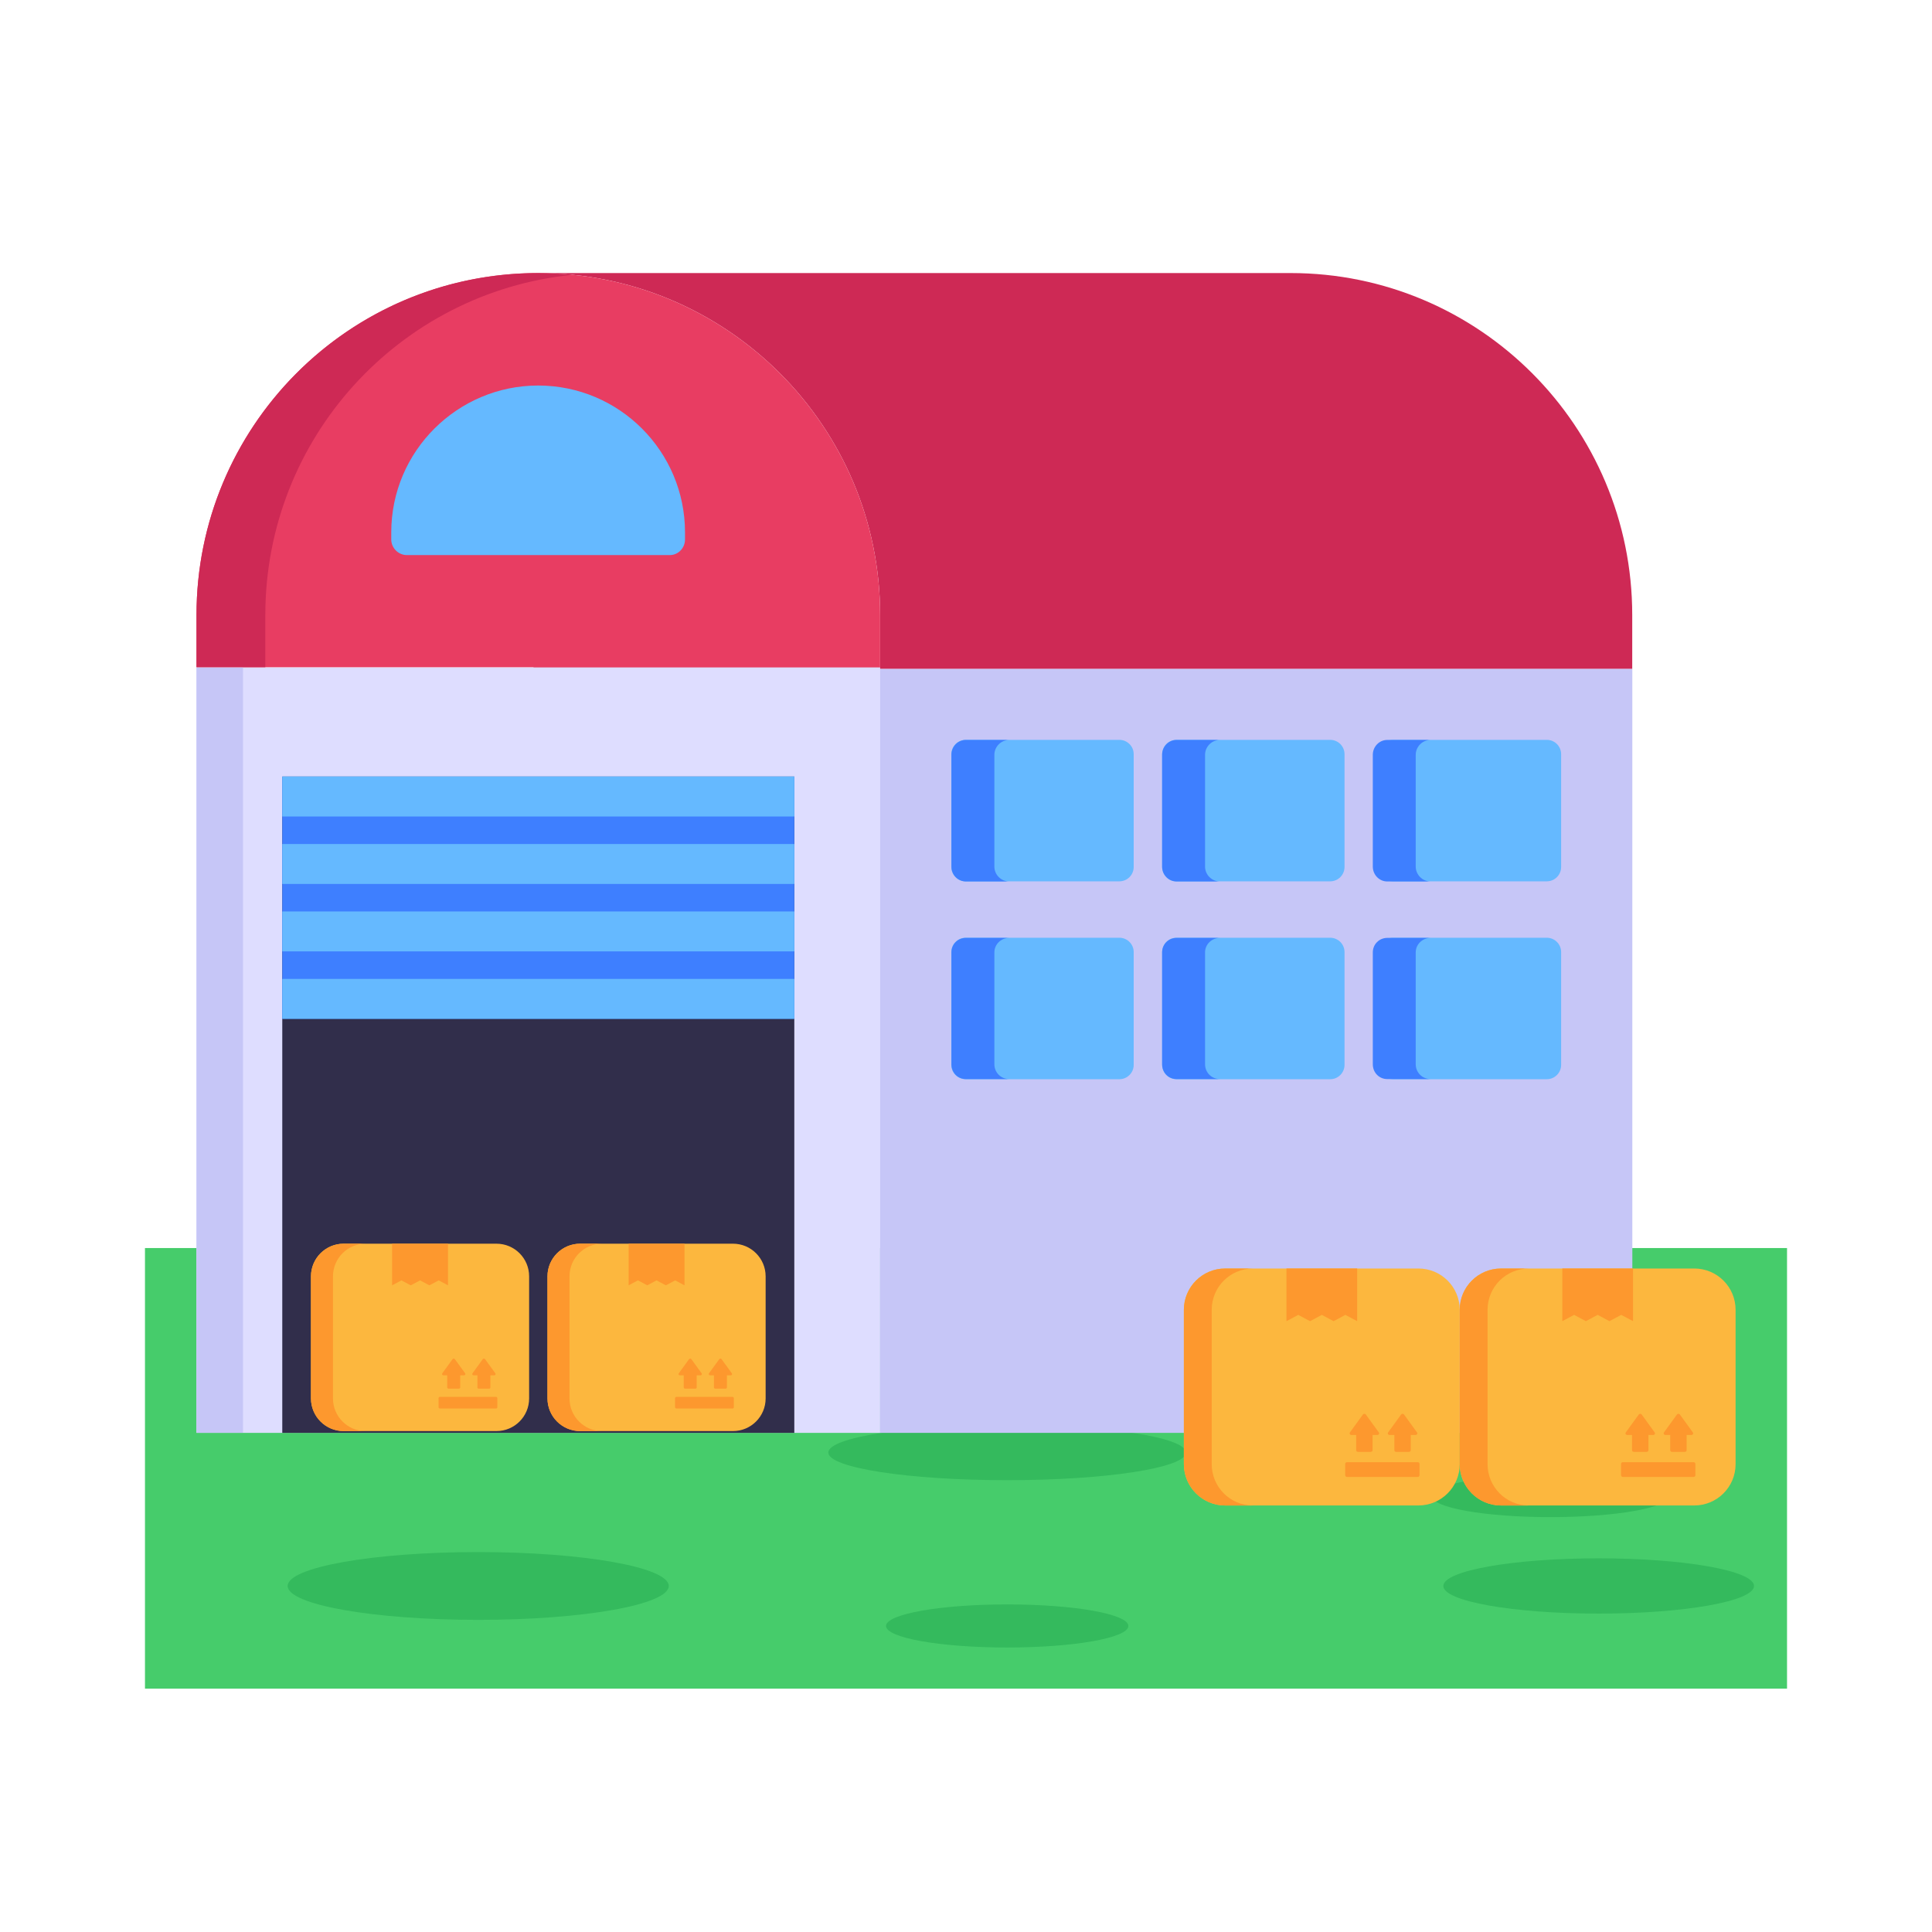 <svg width="130" height="130" viewBox="0 0 130 130" fill="none" xmlns="http://www.w3.org/2000/svg">
<path d="M9.755 83.978H120.245V113.626H9.755V83.978Z" fill="#46CC6B"/>
<path d="M67.772 99.598C74.418 99.598 79.806 98.766 79.806 97.739C79.806 96.711 74.418 95.879 67.772 95.879C61.125 95.879 55.737 96.711 55.737 97.739C55.737 98.766 61.125 99.598 67.772 99.598Z" fill="#34BA5D"/>
<path d="M104.325 102.084C108.739 102.084 112.318 101.447 112.318 100.662C112.318 99.876 108.739 99.239 104.325 99.239C99.912 99.239 96.333 99.876 96.333 100.662C96.333 101.447 99.912 102.084 104.325 102.084Z" fill="#34BA5D"/>
<path d="M67.772 110.857C72.274 110.857 75.925 110.208 75.925 109.407C75.925 108.606 72.274 107.957 67.772 107.957C63.269 107.957 59.618 108.606 59.618 109.407C59.618 110.208 63.269 110.857 67.772 110.857Z" fill="#34BA5D"/>
<path d="M107.571 108.576C113.344 108.576 118.024 107.743 118.024 106.716C118.024 105.689 113.344 104.856 107.571 104.856C101.798 104.856 97.118 105.689 97.118 106.716C97.118 107.743 101.798 108.576 107.571 108.576Z" fill="#34BA5D"/>
<path d="M32.177 108.997C39.258 108.997 44.999 107.976 44.999 106.716C44.999 105.456 39.258 104.435 32.177 104.435C25.096 104.435 19.356 105.456 19.356 106.716C19.356 107.976 25.096 108.997 32.177 108.997Z" fill="#34BA5D"/>
<path d="M98.322 92.12C106.784 92.12 113.643 90.898 113.643 89.392C113.643 87.885 106.784 86.664 98.322 86.664C89.86 86.664 83.001 87.885 83.001 89.392C83.001 90.898 89.86 92.12 98.322 92.12Z" fill="#34BA5D"/>
<path d="M31.008 94.24C39.47 94.24 46.329 93.018 46.329 91.512C46.329 90.005 39.47 88.784 31.008 88.784C22.546 88.784 15.687 90.005 15.687 91.512C15.687 93.018 22.546 94.24 31.008 94.24Z" fill="#34BA5D"/>
<path d="M109.829 41.386V45.014H35.9V44.895H59.222V41.386C59.222 28.686 48.91 18.373 36.21 18.373H86.841C99.541 18.373 109.829 28.686 109.829 41.386Z" fill="#CE2955"/>
<path d="M13.217 44.91H59.225V96.415H13.217V44.91Z" fill="#DEDDFF"/>
<path d="M59.222 41.386V44.895H13.222V41.386C13.222 28.886 23.208 18.568 35.9 18.373H36.21C48.91 18.373 59.222 28.686 59.222 41.386Z" fill="#E83D62"/>
<path d="M46.093 35.823V36.301C46.093 36.874 45.639 37.351 45.066 37.351H27.378C26.805 37.351 26.327 36.874 26.327 36.301V35.823C26.327 30.348 30.8 25.941 36.21 25.941C41.677 25.941 46.093 30.381 46.093 35.823Z" fill="#65B9FF"/>
<path d="M38.502 18.493C26.849 19.673 17.853 29.512 17.853 41.386V44.895H13.222V41.386C13.222 28.721 23.458 18.373 36.21 18.373C36.998 18.373 37.762 18.421 38.502 18.493Z" fill="#CE2955"/>
<path d="M59.22 45.009H109.836V96.415H59.22V45.009Z" fill="#C6C6F7"/>
<path d="M18.994 52.253H53.447V96.415H18.994V52.253Z" fill="#312E4B"/>
<path d="M18.994 52.253H53.447V68.555H18.994V52.253Z" fill="#3E7FFF"/>
<path d="M18.994 52.253H53.447V54.94H18.994V52.253Z" fill="#65B9FF"/>
<path d="M18.994 56.792H53.447V59.479H18.994V56.792Z" fill="#65B9FF"/>
<path d="M18.994 61.33H53.447V64.016H18.994V61.33Z" fill="#65B9FF"/>
<path d="M18.994 65.869H53.447V68.555H18.994V65.869Z" fill="#65B9FF"/>
<path d="M13.221 44.919H16.35V96.41H13.221V44.919Z" fill="#C6C6F7"/>
<path d="M78.197 58.338V50.748C78.197 50.215 78.628 49.783 79.161 49.783H89.505C90.038 49.783 90.47 50.215 90.47 50.748V58.338C90.47 58.871 90.038 59.303 89.505 59.303H79.161C78.628 59.303 78.197 58.871 78.197 58.338Z" fill="#65B9FF"/>
<path d="M92.771 58.338V50.748C92.771 50.215 93.203 49.783 93.736 49.783H104.08C104.613 49.783 105.045 50.215 105.045 50.748V58.338C105.045 58.871 104.613 59.303 104.08 59.303H93.736C93.203 59.303 92.771 58.871 92.771 58.338Z" fill="#65B9FF"/>
<path d="M78.197 71.654V64.063C78.197 63.531 78.628 63.099 79.161 63.099H89.505C90.038 63.099 90.47 63.531 90.47 64.063V71.654C90.47 72.186 90.038 72.618 89.505 72.618H79.161C78.628 72.618 78.197 72.186 78.197 71.654Z" fill="#65B9FF"/>
<path d="M92.771 71.654V64.063C92.771 63.531 93.203 63.099 93.736 63.099H104.08C104.613 63.099 105.045 63.531 105.045 64.063V71.654C105.045 72.186 104.613 72.618 104.08 72.618H93.736C93.203 72.618 92.771 72.186 92.771 71.654Z" fill="#65B9FF"/>
<path d="M64.01 58.338V50.748C64.01 50.215 64.442 49.783 64.975 49.783H75.319C75.852 49.783 76.284 50.215 76.284 50.748V58.338C76.284 58.871 75.852 59.303 75.319 59.303H64.975C64.442 59.303 64.01 58.871 64.01 58.338Z" fill="#65B9FF"/>
<path d="M64.01 71.654V64.063C64.01 63.531 64.442 63.099 64.975 63.099H75.319C75.852 63.099 76.284 63.531 76.284 64.063V71.654C76.284 72.186 75.852 72.618 75.319 72.618H64.975C64.442 72.618 64.01 72.186 64.01 71.654Z" fill="#65B9FF"/>
<path d="M67.911 59.313H64.999C64.45 59.313 64.02 58.859 64.02 58.31V50.791C64.02 50.242 64.45 49.788 64.999 49.788H67.911C67.362 49.788 66.909 50.242 66.909 50.791V58.31C66.909 58.859 67.362 59.313 67.911 59.313Z" fill="#3E7FFF"/>
<path d="M67.911 72.609H64.999C64.45 72.609 64.02 72.18 64.02 71.607V64.087C64.02 63.538 64.45 63.108 64.999 63.108H67.911C67.362 63.108 66.909 63.538 66.909 64.087V71.607C66.909 72.18 67.362 72.609 67.911 72.609Z" fill="#3E7FFF"/>
<path d="M82.088 59.313H79.175C78.626 59.313 78.197 58.859 78.197 58.31V50.791C78.197 50.242 78.626 49.788 79.175 49.788H82.088C81.539 49.788 81.085 50.242 81.085 50.791V58.31C81.085 58.859 81.539 59.313 82.088 59.313Z" fill="#3E7FFF"/>
<path d="M82.088 72.609H79.175C78.626 72.609 78.197 72.18 78.197 71.607V64.087C78.197 63.538 78.626 63.108 79.175 63.108H82.088C81.539 63.108 81.085 63.538 81.085 64.087V71.607C81.085 72.18 81.539 72.609 82.088 72.609Z" fill="#3E7FFF"/>
<path d="M96.264 59.313H93.352C92.803 59.313 92.373 58.859 92.373 58.31V50.791C92.373 50.242 92.803 49.788 93.352 49.788H96.264C95.715 49.788 95.261 50.242 95.261 50.791V58.31C95.261 58.859 95.715 59.313 96.264 59.313Z" fill="#3E7FFF"/>
<path d="M96.264 72.609H93.352C92.803 72.609 92.373 72.18 92.373 71.607V64.087C92.373 63.538 92.803 63.108 93.352 63.108H96.264C95.715 63.108 95.261 63.538 95.261 64.087V71.607C95.261 72.18 95.715 72.609 96.264 72.609Z" fill="#3E7FFF"/>
<path d="M82.44 101.299H95.443C96.978 101.299 98.222 100.055 98.222 98.519V88.134C98.222 86.599 96.978 85.355 95.443 85.355H82.44C80.905 85.355 79.661 86.599 79.661 88.134V98.519C79.661 100.055 80.905 101.299 82.44 101.299Z" fill="#FCB73E"/>
<path d="M84.315 101.303H82.44C80.909 101.303 79.659 100.054 79.659 98.522V88.137C79.659 86.596 80.909 85.356 82.44 85.356H84.315C82.773 85.356 81.534 86.596 81.534 88.137V98.522C81.534 100.054 82.773 101.303 84.315 101.303Z" fill="#FD982E"/>
<path d="M86.564 85.354V88.898L87.357 88.475L88.149 88.898L88.943 88.475L89.735 88.898L90.528 88.475L91.32 88.898V85.354H86.564Z" fill="#FD982E"/>
<path d="M93.502 96.556H93.823V97.582C93.823 97.643 93.877 97.693 93.943 97.693H94.808C94.874 97.693 94.928 97.643 94.928 97.582V96.556H95.249C95.344 96.556 95.401 96.458 95.348 96.385L94.475 95.181C94.428 95.116 94.323 95.116 94.276 95.181L93.403 96.385C93.35 96.458 93.407 96.556 93.502 96.556Z" fill="#FD982E"/>
<path d="M90.933 96.556H91.253V97.582C91.253 97.643 91.307 97.693 91.373 97.693H92.238C92.304 97.693 92.358 97.643 92.358 97.582V96.556H92.679C92.775 96.556 92.832 96.458 92.778 96.385L91.905 95.181C91.858 95.116 91.754 95.116 91.706 95.181L90.833 96.385C90.78 96.458 90.837 96.556 90.933 96.556Z" fill="#FD982E"/>
<path d="M95.398 98.386H90.634C90.568 98.386 90.514 98.439 90.514 98.506V99.261C90.514 99.327 90.568 99.381 90.634 99.381L95.398 99.381C95.464 99.381 95.518 99.327 95.518 99.261V98.506C95.518 98.439 95.464 98.386 95.398 98.386Z" fill="#FD982E"/>
<path d="M101.002 101.299H114.005C115.54 101.299 116.784 100.055 116.784 98.519V88.134C116.784 86.599 115.54 85.355 114.005 85.355H101.002C99.467 85.355 98.222 86.599 98.222 88.134V98.519C98.222 100.055 99.467 101.299 101.002 101.299Z" fill="#FCB73E"/>
<path d="M102.876 101.303H101.001C99.47 101.303 98.22 100.054 98.22 98.522V88.137C98.22 86.596 99.47 85.356 101.001 85.356H102.876C101.335 85.356 100.095 86.596 100.095 88.137V98.522C100.095 100.054 101.335 101.303 102.876 101.303Z" fill="#FD982E"/>
<path d="M105.125 85.354V88.898L105.919 88.475L106.711 88.898L107.504 88.475L108.296 88.898L109.09 88.475L109.882 88.898V85.354H105.125Z" fill="#FD982E"/>
<path d="M112.064 96.556H112.385V97.582C112.385 97.643 112.438 97.693 112.505 97.693H113.37C113.436 97.693 113.489 97.643 113.489 97.582V96.556H113.81C113.906 96.556 113.963 96.458 113.91 96.385L113.037 95.181C112.989 95.116 112.885 95.116 112.838 95.181L111.964 96.385C111.911 96.458 111.968 96.556 112.064 96.556Z" fill="#FD982E"/>
<path d="M109.494 96.556H109.815V97.582C109.815 97.643 109.869 97.693 109.935 97.693H110.8C110.866 97.693 110.92 97.643 110.92 97.582V96.556H111.24C111.336 96.556 111.393 96.458 111.34 96.385L110.467 95.181C110.419 95.116 110.315 95.116 110.268 95.181L109.395 96.385C109.341 96.458 109.398 96.556 109.494 96.556Z" fill="#FD982E"/>
<path d="M113.96 98.386H109.196C109.13 98.386 109.076 98.439 109.076 98.506V99.261C109.076 99.327 109.13 99.381 109.196 99.381L113.96 99.381C114.026 99.381 114.079 99.327 114.079 99.261L114.079 98.506C114.079 98.439 114.026 98.386 113.96 98.386Z" fill="#FD982E"/>
<path d="M23.123 96.294H33.406C34.62 96.294 35.604 95.31 35.604 94.096V85.883C35.604 84.669 34.62 83.685 33.406 83.685H23.123C21.909 83.685 20.925 84.669 20.925 85.883V94.096C20.925 95.31 21.909 96.294 23.123 96.294Z" fill="#FCB73E"/>
<path d="M24.605 96.298H23.122C21.911 96.298 20.923 95.309 20.923 94.099V85.886C20.923 84.667 21.911 83.686 23.122 83.686H24.605C23.386 83.686 22.405 84.667 22.405 85.886V94.099C22.405 95.309 23.386 96.298 24.605 96.298Z" fill="#FD982E"/>
<path d="M26.383 83.685V86.487L27.011 86.153L27.637 86.487L28.265 86.153L28.891 86.487L29.519 86.153L30.145 86.487V83.685H26.383Z" fill="#FD982E"/>
<path d="M31.871 92.543H32.125V93.355C32.125 93.403 32.167 93.442 32.219 93.442H32.904C32.956 93.442 32.998 93.403 32.998 93.355V92.543H33.252C33.328 92.543 33.373 92.466 33.331 92.408L32.64 91.456C32.603 91.405 32.52 91.405 32.483 91.456L31.792 92.408C31.75 92.466 31.795 92.543 31.871 92.543Z" fill="#FD982E"/>
<path d="M29.838 92.543H30.092V93.355C30.092 93.403 30.135 93.442 30.187 93.442H30.871C30.923 93.442 30.966 93.403 30.966 93.355V92.543H31.22C31.295 92.543 31.34 92.466 31.298 92.408L30.608 91.456C30.57 91.405 30.488 91.405 30.45 91.456L29.76 92.408C29.718 92.466 29.763 92.543 29.838 92.543Z" fill="#FD982E"/>
<path d="M33.37 93.99H29.602C29.55 93.99 29.508 94.033 29.508 94.085V94.683C29.508 94.735 29.55 94.777 29.602 94.777H33.37C33.422 94.777 33.465 94.735 33.465 94.683L33.465 94.085C33.465 94.033 33.422 93.99 33.37 93.99Z" fill="#FD982E"/>
<path d="M39.037 96.294H49.32C50.534 96.294 51.518 95.31 51.518 94.096V85.883C51.518 84.669 50.534 83.685 49.32 83.685H39.037C37.823 83.685 36.839 84.669 36.839 85.883V94.096C36.839 95.31 37.823 96.294 39.037 96.294Z" fill="#FCB73E"/>
<path d="M40.519 96.298H39.036C37.825 96.298 36.837 95.309 36.837 94.099V85.886C36.837 84.667 37.825 83.686 39.036 83.686H40.519C39.3 83.686 38.32 84.667 38.32 85.886V94.099C38.32 95.309 39.3 96.298 40.519 96.298Z" fill="#FD982E"/>
<path d="M42.298 83.685V86.487L42.925 86.153L43.551 86.487L44.179 86.153L44.805 86.487L45.433 86.153L46.059 86.487V83.685H42.298Z" fill="#FD982E"/>
<path d="M47.785 92.543H48.039V93.355C48.039 93.403 48.081 93.442 48.133 93.442H48.818C48.87 93.442 48.912 93.403 48.912 93.355V92.543H49.166C49.242 92.543 49.287 92.466 49.245 92.408L48.554 91.456C48.517 91.405 48.434 91.405 48.397 91.456L47.706 92.408C47.664 92.466 47.709 92.543 47.785 92.543Z" fill="#FD982E"/>
<path d="M45.753 92.543H46.007V93.355C46.007 93.403 46.049 93.442 46.101 93.442H46.785C46.838 93.442 46.88 93.403 46.88 93.355V92.543H47.134C47.209 92.543 47.255 92.466 47.212 92.408L46.522 91.456C46.484 91.405 46.402 91.405 46.364 91.456L45.674 92.408C45.632 92.466 45.677 92.543 45.753 92.543Z" fill="#FD982E"/>
<path d="M49.284 93.99H45.517C45.465 93.99 45.422 94.033 45.422 94.085V94.683C45.422 94.735 45.465 94.777 45.517 94.777H49.284C49.337 94.777 49.379 94.735 49.379 94.683V94.085C49.379 94.033 49.337 93.99 49.284 93.99Z" fill="#FD982E"/>
</svg>
